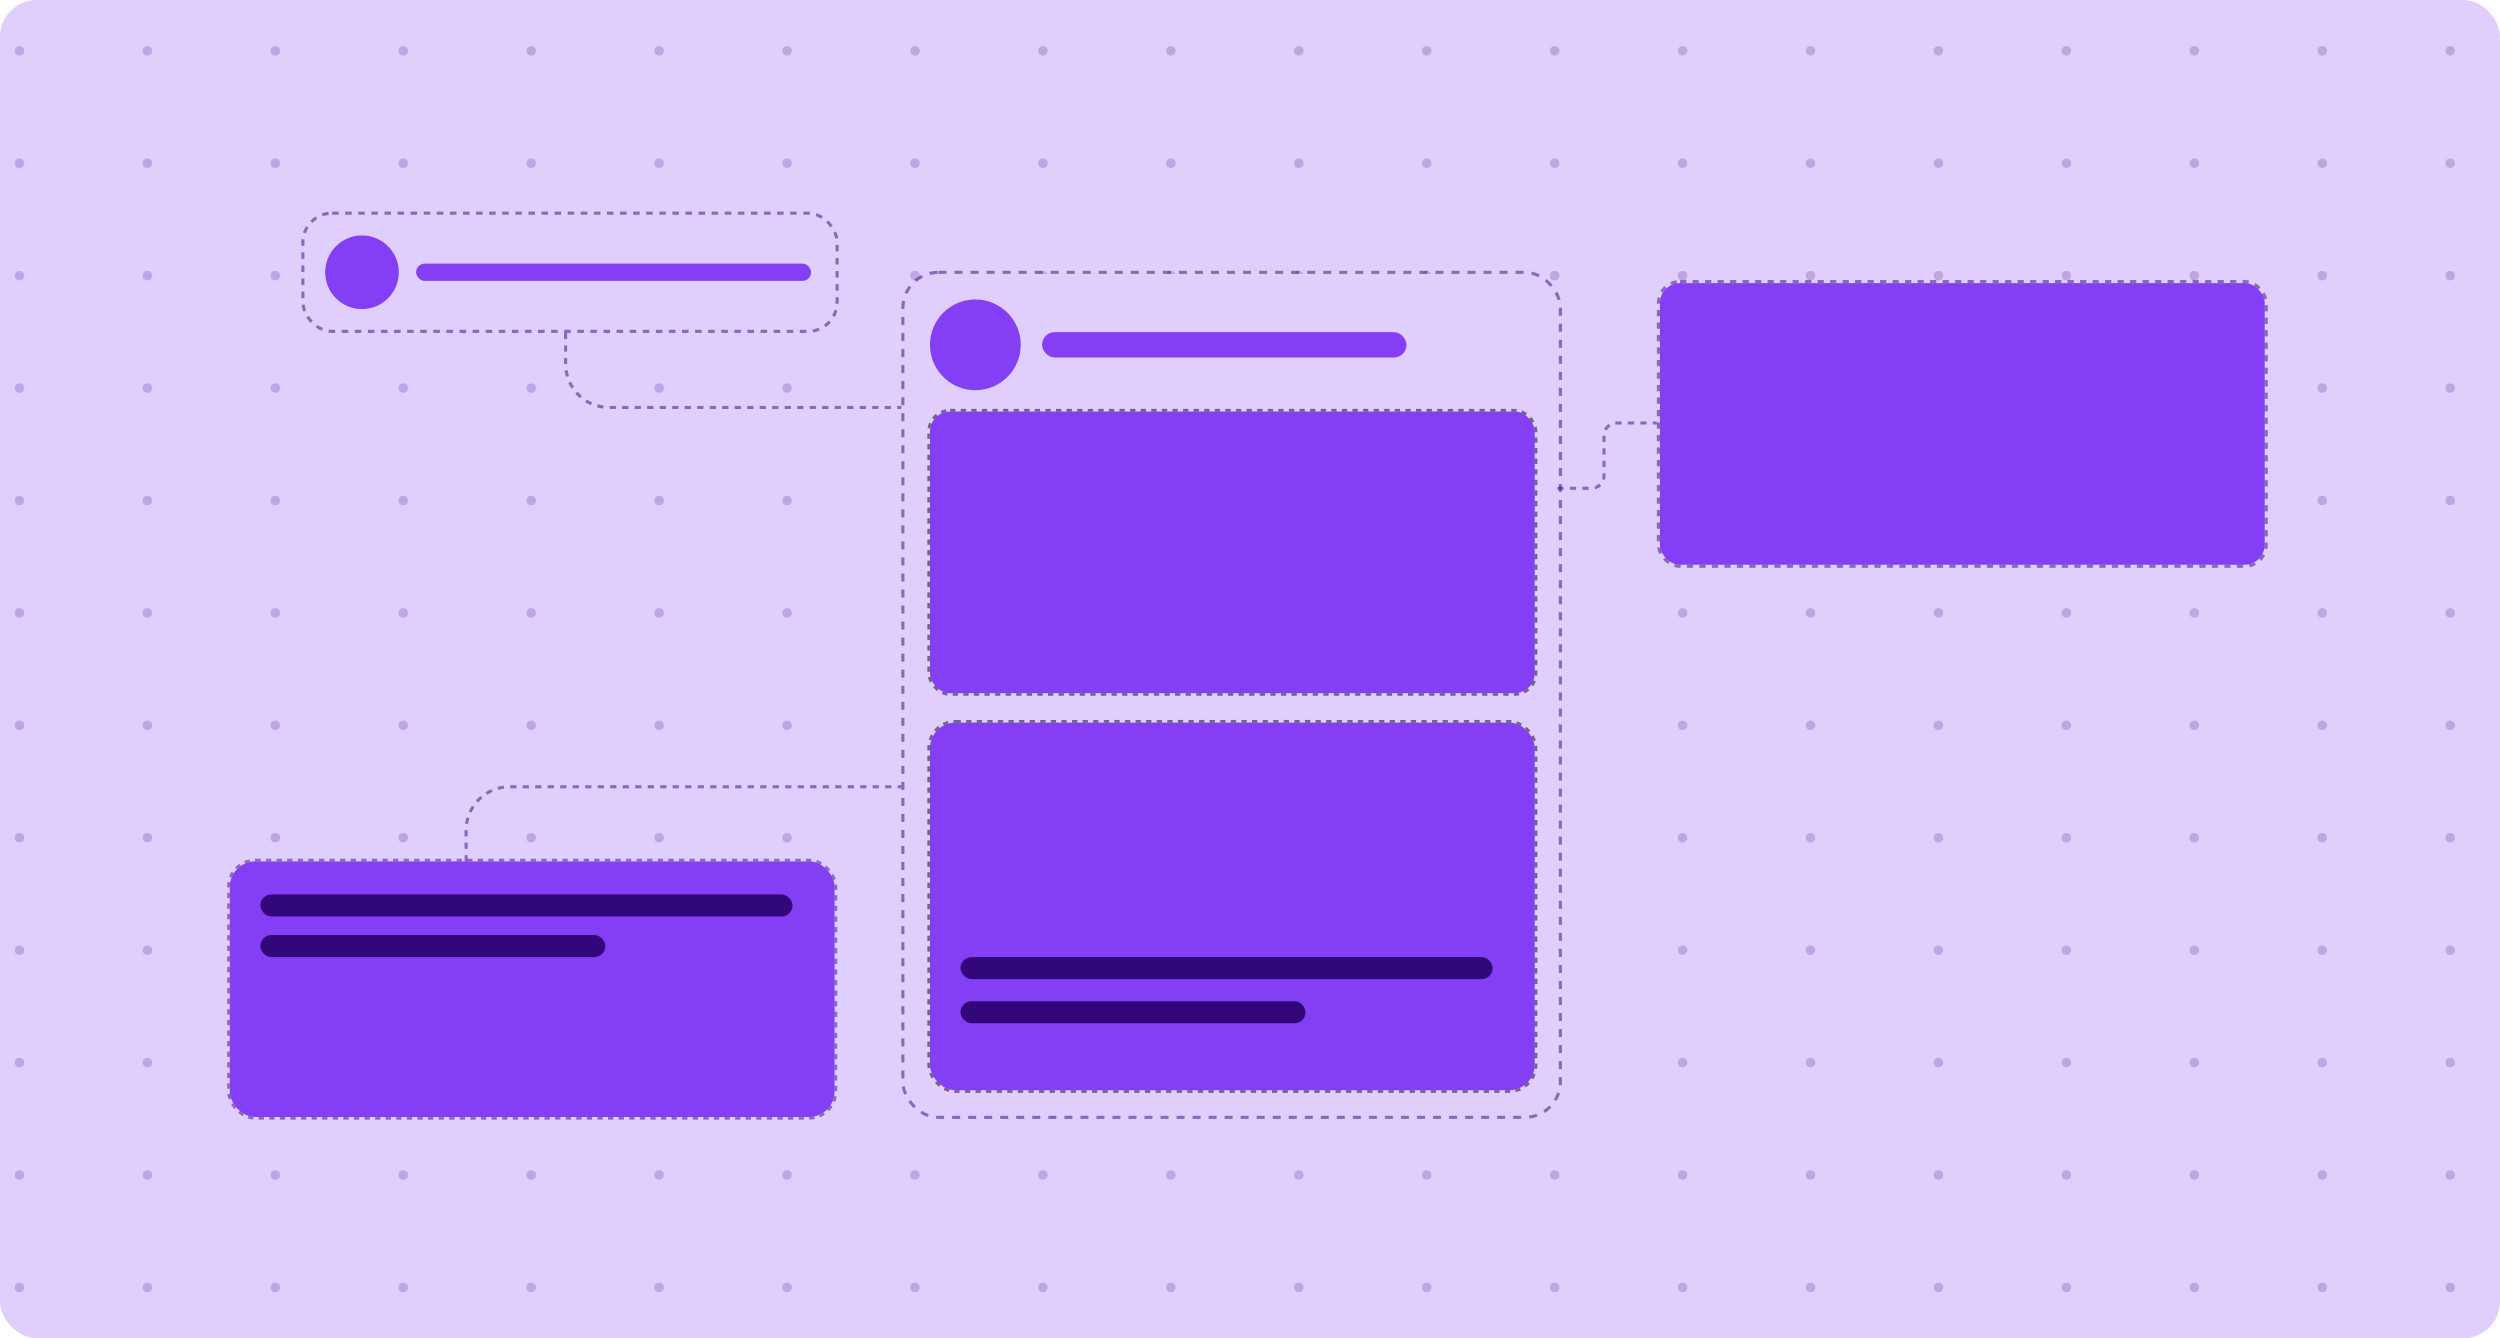 <svg width="340" height="182" viewBox="0 0 340 182" fill="none" xmlns="http://www.w3.org/2000/svg">
<rect width="340" height="182" rx="5" fill="#E0CFFC"/>
<g opacity="0.2" clip-path="url(#clip0_3317_4375)">
<circle cx="2.644" cy="6.912" r="0.644" fill="#320779"/>
<circle cx="20.043" cy="6.912" r="0.644" fill="#320779"/>
<circle cx="37.442" cy="6.912" r="0.644" fill="#320779"/>
<circle cx="54.841" cy="6.912" r="0.644" fill="#320779"/>
<circle cx="72.24" cy="6.912" r="0.644" fill="#320779"/>
<circle cx="89.638" cy="6.912" r="0.644" fill="#320779"/>
<circle cx="107.038" cy="6.912" r="0.644" fill="#320779"/>
<circle cx="124.436" cy="6.912" r="0.644" fill="#320779"/>
<circle cx="141.836" cy="6.912" r="0.644" fill="#320779"/>
<circle cx="159.234" cy="6.912" r="0.644" fill="#320779"/>
<circle cx="176.634" cy="6.912" r="0.644" fill="#320779"/>
<circle cx="194.032" cy="6.912" r="0.644" fill="#320779"/>
<circle cx="211.432" cy="6.912" r="0.644" fill="#320779"/>
<circle cx="228.83" cy="6.912" r="0.644" fill="#320779"/>
<circle cx="246.229" cy="6.912" r="0.644" fill="#320779"/>
<circle cx="263.628" cy="6.912" r="0.644" fill="#320779"/>
<circle cx="281.027" cy="6.912" r="0.644" fill="#320779"/>
<circle cx="298.426" cy="6.912" r="0.644" fill="#320779"/>
<circle cx="315.824" cy="6.912" r="0.644" fill="#320779"/>
<circle cx="333.224" cy="6.912" r="0.644" fill="#320779"/>
<circle cx="2.644" cy="22.2" r="0.644" fill="#320779"/>
<circle cx="20.043" cy="22.2" r="0.644" fill="#320779"/>
<circle cx="37.442" cy="22.2" r="0.644" fill="#320779"/>
<circle cx="54.841" cy="22.2" r="0.644" fill="#320779"/>
<circle cx="72.24" cy="22.2" r="0.644" fill="#320779"/>
<circle cx="89.638" cy="22.2" r="0.644" fill="#320779"/>
<circle cx="107.038" cy="22.2" r="0.644" fill="#320779"/>
<circle cx="124.436" cy="22.2" r="0.644" fill="#320779"/>
<circle cx="141.836" cy="22.2" r="0.644" fill="#320779"/>
<circle cx="159.234" cy="22.2" r="0.644" fill="#320779"/>
<circle cx="176.634" cy="22.2" r="0.644" fill="#320779"/>
<circle cx="194.032" cy="22.2" r="0.644" fill="#320779"/>
<circle cx="211.432" cy="22.2" r="0.644" fill="#320779"/>
<circle cx="228.83" cy="22.2" r="0.644" fill="#320779"/>
<circle cx="246.229" cy="22.2" r="0.644" fill="#320779"/>
<circle cx="263.628" cy="22.2" r="0.644" fill="#320779"/>
<circle cx="281.027" cy="22.2" r="0.644" fill="#320779"/>
<circle cx="298.426" cy="22.2" r="0.644" fill="#320779"/>
<circle cx="315.824" cy="22.2" r="0.644" fill="#320779"/>
<circle cx="333.224" cy="22.2" r="0.644" fill="#320779"/>
<circle cx="2.644" cy="37.489" r="0.644" fill="#320779"/>
<circle cx="20.043" cy="37.489" r="0.644" fill="#320779"/>
<circle cx="37.442" cy="37.489" r="0.644" fill="#320779"/>
<circle cx="54.841" cy="37.489" r="0.644" fill="#320779"/>
<circle cx="72.24" cy="37.489" r="0.644" fill="#320779"/>
<circle cx="89.638" cy="37.489" r="0.644" fill="#320779"/>
<circle cx="107.038" cy="37.489" r="0.644" fill="#320779"/>
<circle cx="124.436" cy="37.489" r="0.644" fill="#320779"/>
<circle cx="141.836" cy="37.489" r="0.644" fill="#320779"/>
<circle cx="159.234" cy="37.489" r="0.644" fill="#320779"/>
<circle cx="176.634" cy="37.489" r="0.644" fill="#320779"/>
<circle cx="194.032" cy="37.489" r="0.644" fill="#320779"/>
<circle cx="211.432" cy="37.489" r="0.644" fill="#320779"/>
<circle cx="228.83" cy="37.489" r="0.644" fill="#320779"/>
<circle cx="246.229" cy="37.489" r="0.644" fill="#320779"/>
<circle cx="263.628" cy="37.489" r="0.644" fill="#320779"/>
<circle cx="281.027" cy="37.489" r="0.644" fill="#320779"/>
<circle cx="298.426" cy="37.489" r="0.644" fill="#320779"/>
<circle cx="315.824" cy="37.489" r="0.644" fill="#320779"/>
<circle cx="333.224" cy="37.489" r="0.644" fill="#320779"/>
<circle cx="2.644" cy="52.778" r="0.644" fill="#320779"/>
<circle cx="20.043" cy="52.778" r="0.644" fill="#320779"/>
<circle cx="37.442" cy="52.778" r="0.644" fill="#320779"/>
<circle cx="54.841" cy="52.778" r="0.644" fill="#320779"/>
<circle cx="72.24" cy="52.778" r="0.644" fill="#320779"/>
<circle cx="89.638" cy="52.778" r="0.644" fill="#320779"/>
<circle cx="107.038" cy="52.778" r="0.644" fill="#320779"/>
<circle cx="124.436" cy="52.778" r="0.644" fill="#320779"/>
<circle cx="141.836" cy="52.778" r="0.644" fill="#320779"/>
<circle cx="159.234" cy="52.778" r="0.644" fill="#320779"/>
<circle cx="176.634" cy="52.778" r="0.644" fill="#320779"/>
<circle cx="194.032" cy="52.778" r="0.644" fill="#320779"/>
<circle cx="211.432" cy="52.778" r="0.644" fill="#320779"/>
<circle cx="228.83" cy="52.778" r="0.644" fill="#320779"/>
<circle cx="246.229" cy="52.778" r="0.644" fill="#320779"/>
<circle cx="263.628" cy="52.778" r="0.644" fill="#320779"/>
<circle cx="281.027" cy="52.778" r="0.644" fill="#320779"/>
<circle cx="298.426" cy="52.778" r="0.644" fill="#320779"/>
<circle cx="315.824" cy="52.778" r="0.644" fill="#320779"/>
<circle cx="333.224" cy="52.778" r="0.644" fill="#320779"/>
<circle cx="2.644" cy="68.067" r="0.644" fill="#320779"/>
<circle cx="20.043" cy="68.067" r="0.644" fill="#320779"/>
<circle cx="37.442" cy="68.067" r="0.644" fill="#320779"/>
<circle cx="54.841" cy="68.067" r="0.644" fill="#320779"/>
<circle cx="72.24" cy="68.067" r="0.644" fill="#320779"/>
<circle cx="89.638" cy="68.067" r="0.644" fill="#320779"/>
<circle cx="107.038" cy="68.067" r="0.644" fill="#320779"/>
<circle cx="124.436" cy="68.067" r="0.644" fill="#320779"/>
<circle cx="141.836" cy="68.067" r="0.644" fill="#320779"/>
<circle cx="159.234" cy="68.067" r="0.644" fill="#320779"/>
<circle cx="176.634" cy="68.067" r="0.644" fill="#320779"/>
<circle cx="194.032" cy="68.067" r="0.644" fill="#320779"/>
<circle cx="211.432" cy="68.067" r="0.644" fill="#320779"/>
<circle cx="228.83" cy="68.067" r="0.644" fill="#320779"/>
<circle cx="246.229" cy="68.067" r="0.644" fill="#320779"/>
<circle cx="263.628" cy="68.067" r="0.644" fill="#320779"/>
<circle cx="281.027" cy="68.067" r="0.644" fill="#320779"/>
<circle cx="298.426" cy="68.067" r="0.644" fill="#320779"/>
<circle cx="315.824" cy="68.067" r="0.644" fill="#320779"/>
<circle cx="333.224" cy="68.067" r="0.644" fill="#320779"/>
<circle cx="2.644" cy="83.356" r="0.644" fill="#320779"/>
<circle cx="20.043" cy="83.356" r="0.644" fill="#320779"/>
<circle cx="37.442" cy="83.356" r="0.644" fill="#320779"/>
<circle cx="54.841" cy="83.356" r="0.644" fill="#320779"/>
<circle cx="72.24" cy="83.356" r="0.644" fill="#320779"/>
<circle cx="89.638" cy="83.356" r="0.644" fill="#320779"/>
<circle cx="107.038" cy="83.356" r="0.644" fill="#320779"/>
<circle cx="124.436" cy="83.356" r="0.644" fill="#320779"/>
<circle cx="141.836" cy="83.356" r="0.644" fill="#320779"/>
<circle cx="159.234" cy="83.356" r="0.644" fill="#320779"/>
<circle cx="176.634" cy="83.356" r="0.644" fill="#320779"/>
<circle cx="194.032" cy="83.356" r="0.644" fill="#320779"/>
<circle cx="211.432" cy="83.356" r="0.644" fill="#320779"/>
<circle cx="228.83" cy="83.356" r="0.644" fill="#320779"/>
<circle cx="246.229" cy="83.356" r="0.644" fill="#320779"/>
<circle cx="263.628" cy="83.356" r="0.644" fill="#320779"/>
<circle cx="281.027" cy="83.356" r="0.644" fill="#320779"/>
<circle cx="298.426" cy="83.356" r="0.644" fill="#320779"/>
<circle cx="315.824" cy="83.356" r="0.644" fill="#320779"/>
<circle cx="333.224" cy="83.356" r="0.644" fill="#320779"/>
<circle cx="2.644" cy="98.644" r="0.644" fill="#320779"/>
<circle cx="20.043" cy="98.644" r="0.644" fill="#320779"/>
<circle cx="37.442" cy="98.644" r="0.644" fill="#320779"/>
<circle cx="54.841" cy="98.644" r="0.644" fill="#320779"/>
<circle cx="72.24" cy="98.644" r="0.644" fill="#320779"/>
<circle cx="89.638" cy="98.644" r="0.644" fill="#320779"/>
<circle cx="107.038" cy="98.644" r="0.644" fill="#320779"/>
<circle cx="124.436" cy="98.644" r="0.644" fill="#320779"/>
<circle cx="141.836" cy="98.644" r="0.644" fill="#320779"/>
<circle cx="159.234" cy="98.644" r="0.644" fill="#320779"/>
<circle cx="176.634" cy="98.644" r="0.644" fill="#320779"/>
<circle cx="194.032" cy="98.644" r="0.644" fill="#320779"/>
<circle cx="211.432" cy="98.644" r="0.644" fill="#320779"/>
<circle cx="228.83" cy="98.644" r="0.644" fill="#320779"/>
<circle cx="246.229" cy="98.644" r="0.644" fill="#320779"/>
<circle cx="263.628" cy="98.644" r="0.644" fill="#320779"/>
<circle cx="281.027" cy="98.644" r="0.644" fill="#320779"/>
<circle cx="298.426" cy="98.644" r="0.644" fill="#320779"/>
<circle cx="315.824" cy="98.644" r="0.644" fill="#320779"/>
<circle cx="333.224" cy="98.644" r="0.644" fill="#320779"/>
<circle cx="2.644" cy="113.933" r="0.644" fill="#320779"/>
<circle cx="20.043" cy="113.933" r="0.644" fill="#320779"/>
<circle cx="37.442" cy="113.933" r="0.644" fill="#320779"/>
<circle cx="54.841" cy="113.933" r="0.644" fill="#320779"/>
<circle cx="72.24" cy="113.933" r="0.644" fill="#320779"/>
<circle cx="89.638" cy="113.933" r="0.644" fill="#320779"/>
<circle cx="107.038" cy="113.933" r="0.644" fill="#320779"/>
<circle cx="124.436" cy="113.933" r="0.644" fill="#320779"/>
<circle cx="141.836" cy="113.933" r="0.644" fill="#320779"/>
<circle cx="159.234" cy="113.933" r="0.644" fill="#320779"/>
<circle cx="176.634" cy="113.933" r="0.644" fill="#320779"/>
<circle cx="194.032" cy="113.933" r="0.644" fill="#320779"/>
<circle cx="211.432" cy="113.933" r="0.644" fill="#320779"/>
<circle cx="228.83" cy="113.933" r="0.644" fill="#320779"/>
<circle cx="246.229" cy="113.933" r="0.644" fill="#320779"/>
<circle cx="263.628" cy="113.933" r="0.644" fill="#320779"/>
<circle cx="281.027" cy="113.933" r="0.644" fill="#320779"/>
<circle cx="298.426" cy="113.933" r="0.644" fill="#320779"/>
<circle cx="315.824" cy="113.933" r="0.644" fill="#320779"/>
<circle cx="333.224" cy="113.933" r="0.644" fill="#320779"/>
<circle cx="2.644" cy="129.222" r="0.644" fill="#320779"/>
<circle cx="20.043" cy="129.222" r="0.644" fill="#320779"/>
<circle cx="37.442" cy="129.222" r="0.644" fill="#320779"/>
<circle cx="54.841" cy="129.222" r="0.644" fill="#320779"/>
<circle cx="72.24" cy="129.222" r="0.644" fill="#320779"/>
<circle cx="89.638" cy="129.222" r="0.644" fill="#320779"/>
<circle cx="107.038" cy="129.222" r="0.644" fill="#320779"/>
<circle cx="124.436" cy="129.222" r="0.644" fill="#320779"/>
<circle cx="141.836" cy="129.222" r="0.644" fill="#320779"/>
<circle cx="159.234" cy="129.222" r="0.644" fill="#320779"/>
<circle cx="176.634" cy="129.222" r="0.644" fill="#320779"/>
<circle cx="194.032" cy="129.222" r="0.644" fill="#320779"/>
<circle cx="211.432" cy="129.222" r="0.644" fill="#320779"/>
<circle cx="228.83" cy="129.222" r="0.644" fill="#320779"/>
<circle cx="246.229" cy="129.222" r="0.644" fill="#320779"/>
<circle cx="263.628" cy="129.222" r="0.644" fill="#320779"/>
<circle cx="281.027" cy="129.222" r="0.644" fill="#320779"/>
<circle cx="298.426" cy="129.222" r="0.644" fill="#320779"/>
<circle cx="315.824" cy="129.222" r="0.644" fill="#320779"/>
<circle cx="333.224" cy="129.222" r="0.644" fill="#320779"/>
<circle cx="2.644" cy="144.511" r="0.644" fill="#320779"/>
<circle cx="20.043" cy="144.511" r="0.644" fill="#320779"/>
<circle cx="37.442" cy="144.511" r="0.644" fill="#320779"/>
<circle cx="54.841" cy="144.511" r="0.644" fill="#320779"/>
<circle cx="72.24" cy="144.511" r="0.644" fill="#320779"/>
<circle cx="89.638" cy="144.511" r="0.644" fill="#320779"/>
<circle cx="107.038" cy="144.511" r="0.644" fill="#320779"/>
<circle cx="124.436" cy="144.511" r="0.644" fill="#320779"/>
<circle cx="141.836" cy="144.511" r="0.644" fill="#320779"/>
<circle cx="159.234" cy="144.511" r="0.644" fill="#320779"/>
<circle cx="176.634" cy="144.511" r="0.644" fill="#320779"/>
<circle cx="194.032" cy="144.511" r="0.644" fill="#320779"/>
<circle cx="211.432" cy="144.511" r="0.644" fill="#320779"/>
<circle cx="228.83" cy="144.511" r="0.644" fill="#320779"/>
<circle cx="246.229" cy="144.511" r="0.644" fill="#320779"/>
<circle cx="263.628" cy="144.511" r="0.644" fill="#320779"/>
<circle cx="281.027" cy="144.511" r="0.644" fill="#320779"/>
<circle cx="298.426" cy="144.511" r="0.644" fill="#320779"/>
<circle cx="315.824" cy="144.511" r="0.644" fill="#320779"/>
<circle cx="333.224" cy="144.511" r="0.644" fill="#320779"/>
<circle cx="2.644" cy="159.8" r="0.644" fill="#320779"/>
<circle cx="20.043" cy="159.8" r="0.644" fill="#320779"/>
<circle cx="37.442" cy="159.8" r="0.644" fill="#320779"/>
<circle cx="54.841" cy="159.8" r="0.644" fill="#320779"/>
<circle cx="72.24" cy="159.8" r="0.644" fill="#320779"/>
<circle cx="89.638" cy="159.8" r="0.644" fill="#320779"/>
<circle cx="107.038" cy="159.8" r="0.644" fill="#320779"/>
<circle cx="124.436" cy="159.8" r="0.644" fill="#320779"/>
<circle cx="141.836" cy="159.8" r="0.644" fill="#320779"/>
<circle cx="159.234" cy="159.8" r="0.644" fill="#320779"/>
<circle cx="176.634" cy="159.8" r="0.644" fill="#320779"/>
<circle cx="194.032" cy="159.8" r="0.644" fill="#320779"/>
<circle cx="211.432" cy="159.8" r="0.644" fill="#320779"/>
<circle cx="228.83" cy="159.8" r="0.644" fill="#320779"/>
<circle cx="246.229" cy="159.8" r="0.644" fill="#320779"/>
<circle cx="263.628" cy="159.8" r="0.644" fill="#320779"/>
<circle cx="281.027" cy="159.8" r="0.644" fill="#320779"/>
<circle cx="298.426" cy="159.8" r="0.644" fill="#320779"/>
<circle cx="315.824" cy="159.8" r="0.644" fill="#320779"/>
<circle cx="333.224" cy="159.8" r="0.644" fill="#320779"/>
<circle cx="2.644" cy="175.088" r="0.644" fill="#320779"/>
<circle cx="20.043" cy="175.088" r="0.644" fill="#320779"/>
<circle cx="37.442" cy="175.088" r="0.644" fill="#320779"/>
<circle cx="54.841" cy="175.088" r="0.644" fill="#320779"/>
<circle cx="72.24" cy="175.088" r="0.644" fill="#320779"/>
<circle cx="89.638" cy="175.088" r="0.644" fill="#320779"/>
<circle cx="107.038" cy="175.088" r="0.644" fill="#320779"/>
<circle cx="124.436" cy="175.088" r="0.644" fill="#320779"/>
<circle cx="141.836" cy="175.088" r="0.644" fill="#320779"/>
<circle cx="159.234" cy="175.088" r="0.644" fill="#320779"/>
<circle cx="176.634" cy="175.088" r="0.644" fill="#320779"/>
<circle cx="194.032" cy="175.088" r="0.644" fill="#320779"/>
<circle cx="211.432" cy="175.088" r="0.644" fill="#320779"/>
<circle cx="228.83" cy="175.088" r="0.644" fill="#320779"/>
<circle cx="246.229" cy="175.088" r="0.644" fill="#320779"/>
<circle cx="263.628" cy="175.088" r="0.644" fill="#320779"/>
<circle cx="281.027" cy="175.088" r="0.644" fill="#320779"/>
<circle cx="298.426" cy="175.088" r="0.644" fill="#320779"/>
<circle cx="315.824" cy="175.088" r="0.644" fill="#320779"/>
<circle cx="333.224" cy="175.088" r="0.644" fill="#320779"/>
</g>
<rect x="41.404" y="29.2" width="72.231" height="15.655" rx="3.76" fill="#E0CFFC"/>
<rect x="41.193" y="28.989" width="72.653" height="16.078" rx="3.972" stroke="#320779" stroke-opacity="0.5" stroke-width="0.423" stroke-dasharray="0.89 0.89"/>
<circle cx="49.232" cy="37.028" r="5.007" fill="#843EF4"/>
<rect x="56.59" y="35.852" width="53.716" height="2.35" rx="1.175" fill="#843EF4"/>
<rect x="123" y="37.249" width="89" height="114.502" rx="4.635" fill="#E0CFFC"/>
<rect x="122.789" y="37.038" width="89.423" height="114.924" rx="4.847" stroke="#320779" stroke-opacity="0.5" stroke-width="0.423" stroke-dasharray="1.09 1.09"/>
<circle cx="132.649" cy="46.898" r="6.172" fill="#843EF4"/>
<rect x="141.719" y="45.172" width="49.566" height="3.452" rx="1.726" fill="#843EF4"/>
<rect x="126.477" y="55.968" width="82.246" height="38.306" rx="2.736" fill="#843EF4"/>
<rect x="126.297" y="55.788" width="82.605" height="38.665" rx="2.916" stroke="black" stroke-opacity="0.5" stroke-width="0.359" stroke-dasharray="0.72 0.72"/>
<rect x="126.477" y="98.274" width="82.246" height="50" rx="3.477" fill="#843EF4"/>
<rect x="126.297" y="98.095" width="82.605" height="50.359" rx="3.656" stroke="black" stroke-opacity="0.5" stroke-width="0.359" stroke-dasharray="0.72 0.72"/>
<rect x="130.629" y="130.165" width="72.371" height="3" rx="1.5" fill="#320779"/>
<rect x="130.629" y="136.165" width="46.922" height="3" rx="1.5" fill="#320779"/>
<rect x="31.257" y="117.146" width="82.246" height="34.766" rx="3.477" fill="#843EF4"/>
<rect x="31.077" y="116.967" width="82.605" height="35.125" rx="3.656" stroke="#320779" stroke-opacity="0.5" stroke-width="0.359" stroke-dasharray="0.72 0.72"/>
<rect x="35.409" y="121.642" width="72.371" height="3" rx="1.5" fill="#320779"/>
<rect x="35.409" y="127.166" width="46.922" height="3" rx="1.5" fill="#320779"/>
<rect x="225.754" y="38.502" width="82.246" height="38.306" rx="2.736" fill="#843EF4"/>
<rect x="225.542" y="38.29" width="82.669" height="38.729" rx="2.948" stroke="#320779" stroke-opacity="0.5" stroke-width="0.423" stroke-dasharray="0.85 0.85"/>
<path d="M76.922 45.267V49.495C76.922 52.765 79.572 55.415 82.841 55.415H122.586" stroke="#320779" stroke-opacity="0.5" stroke-width="0.423" stroke-dasharray="0.85 0.85"/>
<path d="M63.391 117.147V112.919C63.391 109.649 66.041 106.999 69.31 106.999H122.585" stroke="#320779" stroke-opacity="0.5" stroke-width="0.423" stroke-dasharray="0.85 0.85"/>
<path d="M211.802 66.408H216.453C217.387 66.408 218.144 65.65 218.144 64.716V59.22C218.144 58.286 218.901 57.529 219.835 57.529L225.332 57.529" stroke="#320779" stroke-opacity="0.5" stroke-width="0.423" stroke-dasharray="0.85 0.85"/>
<defs>
<clipPath id="clip0_3317_4375">
<rect width="336" height="182" fill="white" transform="translate(2)"/>
</clipPath>
</defs>
</svg>
